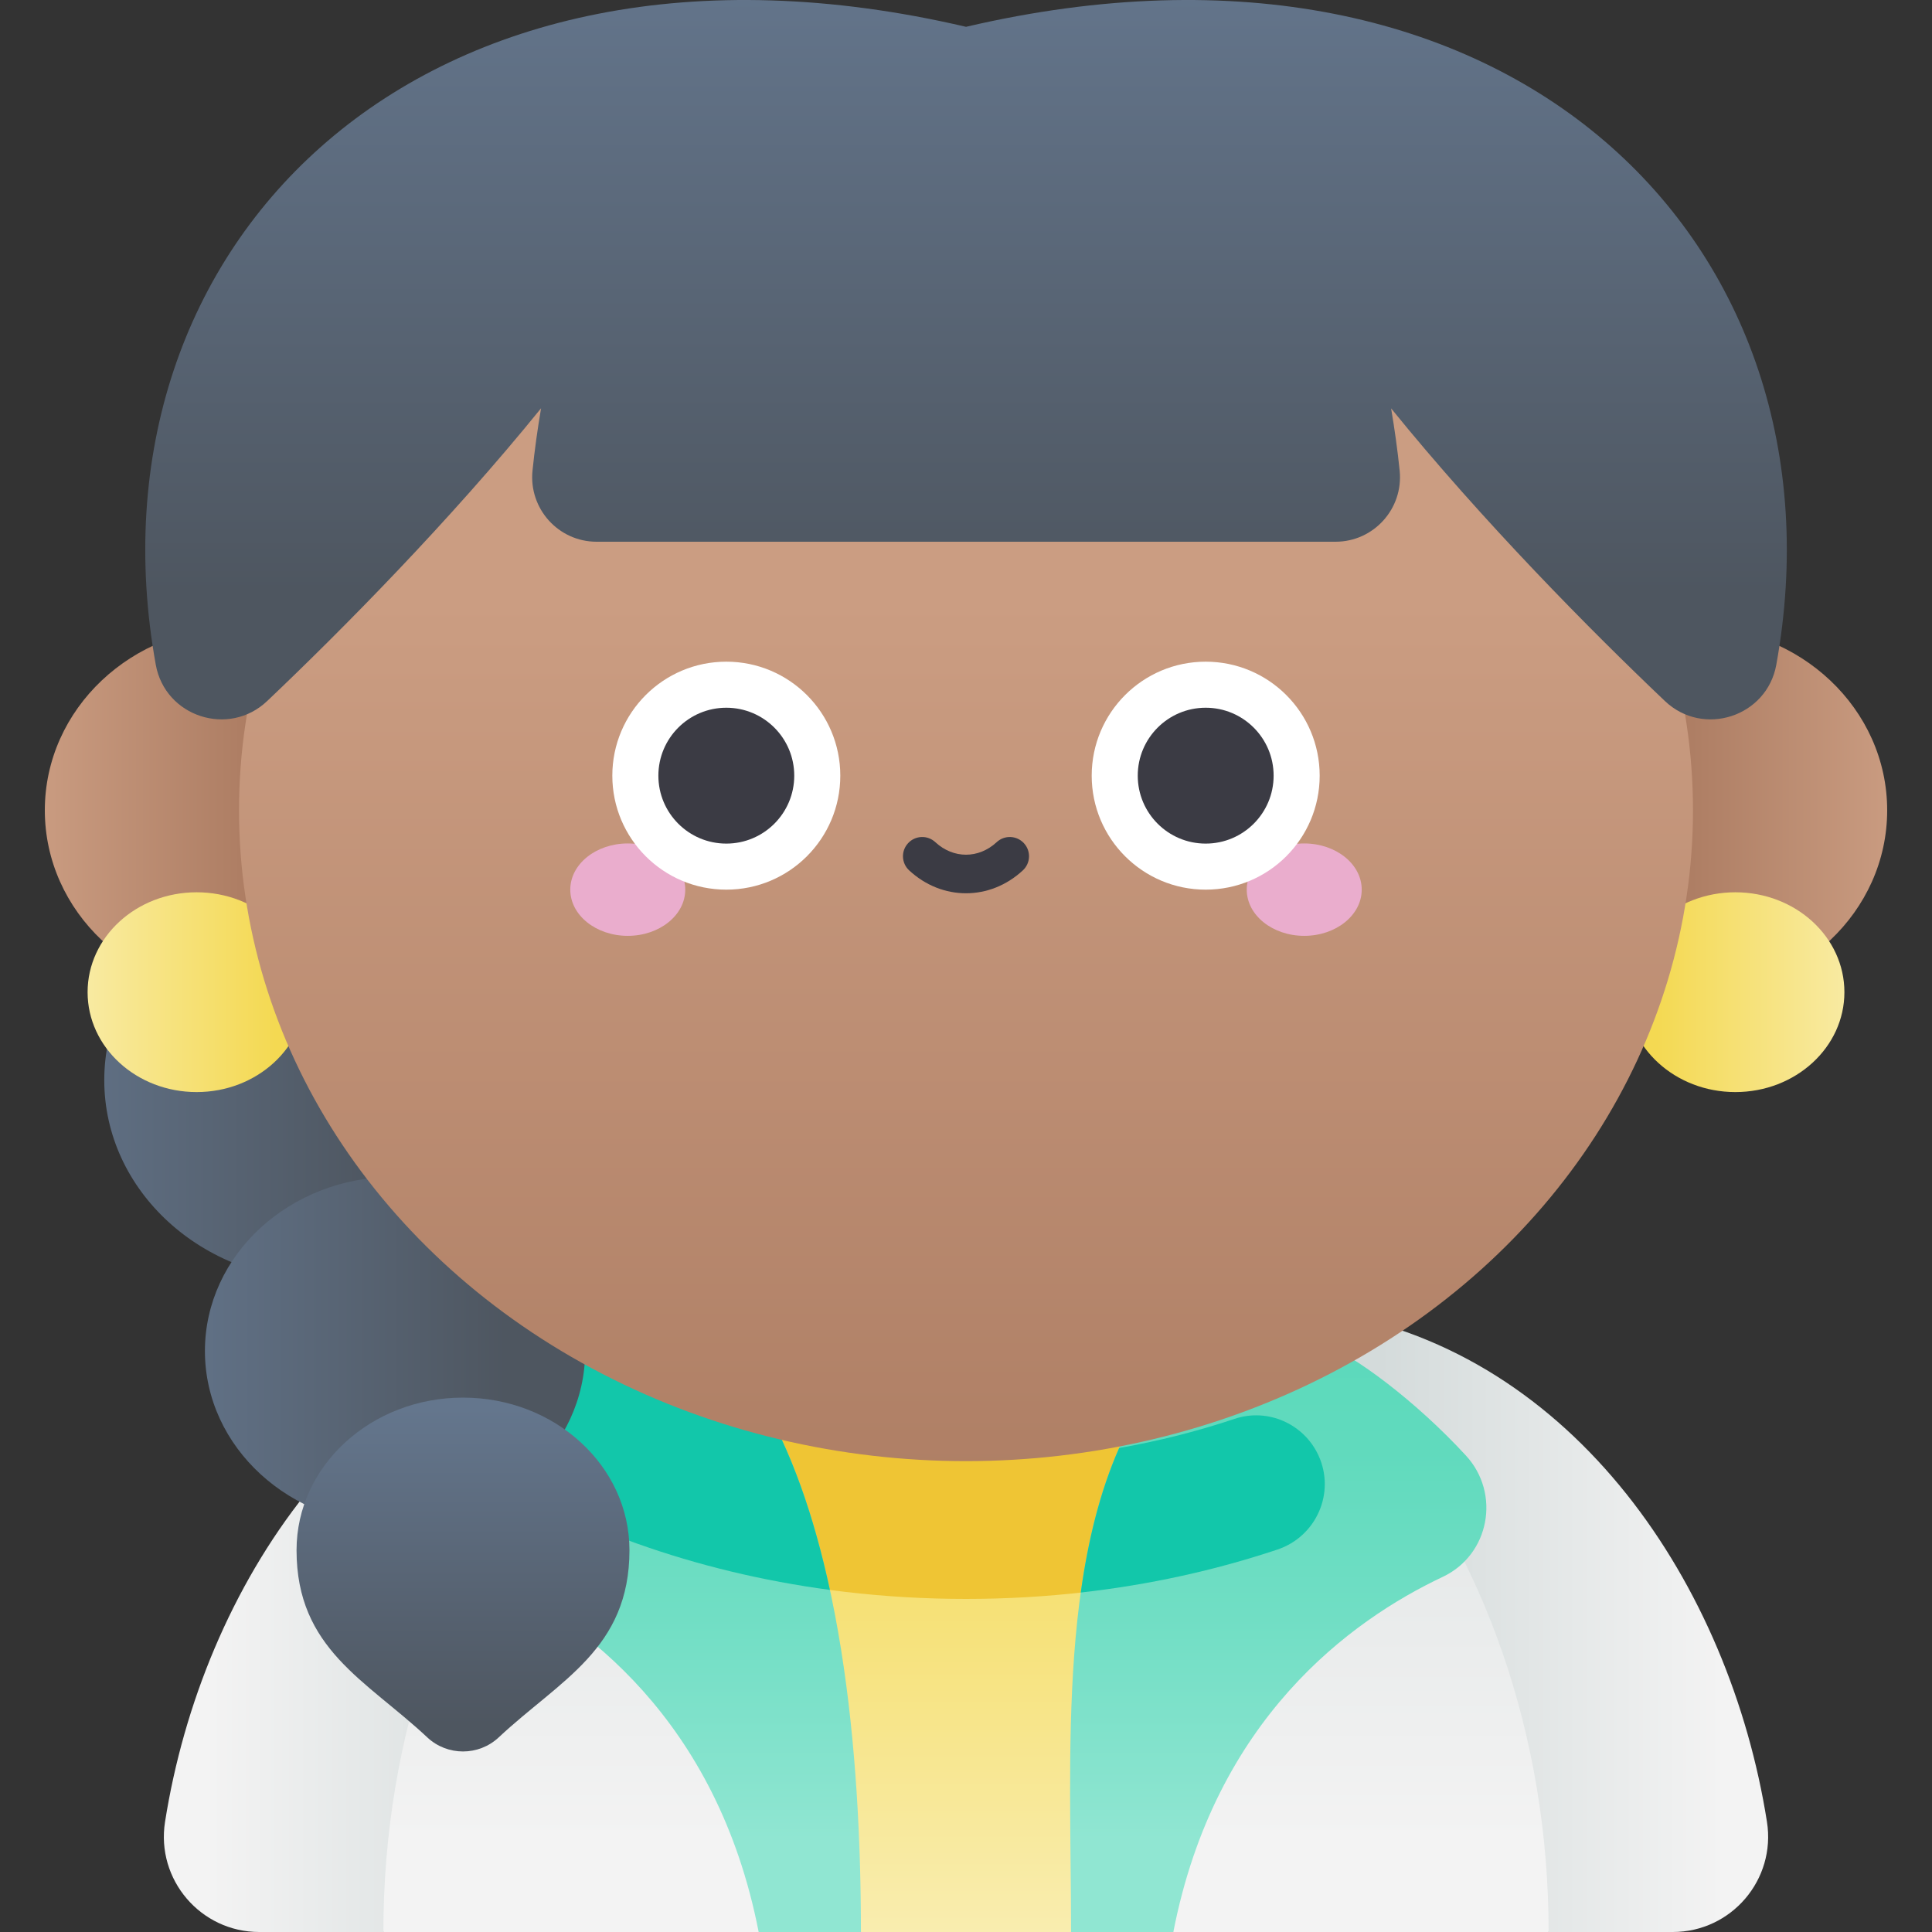 <svg id="Capa_1" enable-background="new 0 0 502 502" height="512" viewBox="0 0 502 502" width="512" xmlns="http://www.w3.org/2000/svg" xmlns:xlink="http://www.w3.org/1999/xlink"><rect x="0" y="0" width="502" height="502" fill="#333333" stroke="none"/><linearGradient id="lg1"><stop offset="0" stop-color="#d4dbdb"/><stop offset="1" stop-color="#f3f3f3"/></linearGradient><linearGradient id="SVGID_1_" gradientUnits="userSpaceOnUse" x1="143.622" x2="54.641" xlink:href="#lg1" y1="421.47" y2="421.47"/><linearGradient id="SVGID_2_" gradientTransform="matrix(-1 0 0 1 3030 0)" gradientUnits="userSpaceOnUse" x1="2671.622" x2="2582.641" xlink:href="#lg1" y1="421.47" y2="421.47"/><linearGradient id="SVGID_3_" gradientUnits="userSpaceOnUse" x1="251" x2="251" xlink:href="#lg1" y1="293.087" y2="478.031"/><linearGradient id="lg2"><stop offset="0" stop-color="#f4d952"/><stop offset="1" stop-color="#f9edaf"/></linearGradient><linearGradient id="SVGID_4_" gradientUnits="userSpaceOnUse" x1="251" x2="251" xlink:href="#lg2" y1="361.753" y2="501.912"/><linearGradient id="lg3"><stop offset="0" stop-color="#5bd9bb"/><stop offset=".253" stop-color="#60dabd"/><stop offset=".573" stop-color="#70dec4"/><stop offset=".926" stop-color="#8ae4cf"/><stop offset="1" stop-color="#90e6d2"/></linearGradient><linearGradient id="SVGID_5_" gradientUnits="userSpaceOnUse" x1="169.745" x2="169.745" xlink:href="#lg3" y1="340.718" y2="477.853"/><linearGradient id="SVGID_6_" gradientTransform="matrix(-1 0 0 1 3030 0)" gradientUnits="userSpaceOnUse" x1="2697.872" x2="2697.872" xlink:href="#lg3" y1="340.718" y2="477.853"/><linearGradient id="lg4"><stop offset="0" stop-color="#4e5660"/><stop offset="1" stop-color="#64768d"/></linearGradient><linearGradient id="SVGID_7_" gradientUnits="userSpaceOnUse" x1="99.194" x2="2.083" xlink:href="#lg4" y1="280.659" y2="280.659"/><linearGradient id="SVGID_8_" gradientUnits="userSpaceOnUse" x1="131.498" x2="35.754" xlink:href="#lg4" y1="351.038" y2="351.038"/><linearGradient id="SVGID_9_" gradientUnits="userSpaceOnUse" x1="120.302" x2="120.302" xlink:href="#lg4" y1="448.178" y2="366.017"/><linearGradient id="lg5"><stop offset="0" stop-color="#ad7d63"/><stop offset="1" stop-color="#cb9d82"/></linearGradient><linearGradient id="SVGID_10_" gradientUnits="userSpaceOnUse" x1="64.374" x2="8" xlink:href="#lg5" y1="210.545" y2="210.545"/><linearGradient id="SVGID_11_" gradientUnits="userSpaceOnUse" x1="71.534" x2="14.324" xlink:href="#lg2" y1="257.802" y2="257.802"/><linearGradient id="SVGID_12_" gradientTransform="matrix(-1 0 0 1 3030 0)" gradientUnits="userSpaceOnUse" x1="2592.374" x2="2536" xlink:href="#lg5" y1="210.545" y2="210.545"/><linearGradient id="SVGID_13_" gradientTransform="matrix(-1 0 0 1 902 0)" gradientUnits="userSpaceOnUse" x1="471.534" x2="414.324" xlink:href="#lg2" y1="257.802" y2="257.802"/><linearGradient id="SVGID_14_" gradientUnits="userSpaceOnUse" x1="251" x2="251" xlink:href="#lg5" y1="398.055" y2="156.14"/><linearGradient id="SVGID_15_" gradientUnits="userSpaceOnUse" x1="251.011" x2="251.011" xlink:href="#lg4" y1="153.85" y2="-11.133"/><g><path d="m156.437 340.94c-63.65 10.713-103.859 71.033-113.554 132.426-2.374 15.033 9.249 28.634 24.468 28.634h32.263l104.177-161.06z" fill="url(#SVGID_1_)"/><path d="m345.563 340.94c63.649 10.713 103.858 71.033 113.554 132.426 2.374 15.033-9.248 28.634-24.468 28.634h-32.263l-104.177-161.06z" fill="url(#SVGID_2_)"/><path d="m251 316.239c-83.608 0-151.386 83.168-151.386 185.761h97.511l53.875-13.832 53.874 13.832h97.511c.001-102.593-67.777-185.761-151.385-185.761z" fill="url(#SVGID_3_)"/><path d="m314.902 326.567v75.334l-36.6 100.099h-54.604l-36.6-100.099v-75.334z" fill="url(#SVGID_4_)"/><path d="m187.098 401.901 2.305 6.303c19.66 4.782 40.333 7.251 61.597 7.251s41.938-2.47 61.597-7.251l2.305-6.303v-75.334h-127.804z" fill="#efc534"/><path d="m159.175 348.586c-9.125 3.51-25.214 15.64-38.077 29.621-9.089 9.878-6.128 25.773 6.009 31.507 24.009 11.342 59.241 36.959 70.019 92.286h26.573c0-46.17-4.959-103.634-26.651-139.426z" fill="url(#SVGID_5_)"/><path d="m342.825 348.586c9.125 3.51 25.214 15.64 38.077 29.621 9.089 9.878 6.128 25.773-6.009 31.507-24.009 11.342-59.241 36.959-70.019 92.286h-26.573c0-46.17-3.796-100.401 17.896-136.193z" fill="url(#SVGID_6_)"/><path d="m320.802 368.665c-9.567 3.202-19.586 5.751-30.01 7.583-5.017 11.376-8.099 24.11-9.971 37.546 17.697-1.982 34.805-5.738 51.064-11.156 10.169-3.389 15.191-14.803 10.673-24.524-3.813-8.206-13.175-12.321-21.756-9.449z" fill="#12c7aa"/><path d="m121.098 378.207c-.277.301-.541.607-.796.919 27.963 17.738 60.445 29.321 95.337 33.988-4.073-18.872-10.022-36.4-18.592-50.54l-37.872-13.987c-9.125 3.509-25.214 15.639-38.077 29.62z" fill="#12c7aa"/><ellipse cx="83.849" cy="280.659" fill="url(#SVGID_7_)" rx="56.757" ry="52.027"/><ellipse cx="102.646" cy="351.038" fill="url(#SVGID_8_)" rx="49.4" ry="45.283"/><path d="m129.581 451.432c-5.205 4.878-13.352 4.878-18.557 0-15.835-14.842-33.972-22.946-33.972-48.638 0-21.896 19.364-39.646 43.251-39.646s43.251 17.75 43.251 39.646c-.001 25.692-18.139 33.796-33.973 48.638z" fill="url(#SVGID_9_)"/><ellipse cx="62.105" cy="210.545" fill="url(#SVGID_10_)" rx="50.458" ry="47.696"/><ellipse cx="51.096" cy="257.802" fill="url(#SVGID_11_)" rx="28.336" ry="25.956"/><ellipse cx="439.895" cy="210.545" fill="url(#SVGID_12_)" rx="50.458" ry="47.696"/><ellipse cx="450.904" cy="257.802" fill="url(#SVGID_13_)" rx="28.336" ry="25.956"/><ellipse cx="251" cy="210.545" fill="url(#SVGID_14_)" rx="188.895" ry="169.107"/><g><ellipse cx="163.114" cy="231.161" fill="#eaadcd" rx="14.936" ry="12.003"/><ellipse cx="338.885" cy="231.161" fill="#eaadcd" rx="14.936" ry="12.003"/><circle cx="188.721" cy="201.544" fill="#fff" r="29.618"/><circle cx="313.279" cy="201.544" fill="#fff" r="29.618"/><g fill="#3b3b44"><g><circle cx="188.721" cy="201.544" r="17.652"/><circle cx="313.279" cy="201.544" r="17.652"/></g><path d="m251 232.103c-5.248 0-10.495-1.984-14.776-5.954-2.025-1.877-2.145-5.041-.267-7.065 1.878-2.025 5.042-2.145 7.066-.267 4.697 4.354 11.257 4.354 15.954 0 2.023-1.879 5.188-1.759 7.066.267 1.877 2.024 1.758 5.188-.267 7.065-4.281 3.97-9.528 5.954-14.776 5.954z"/></g></g><path d="m251.011 6.967c142.005-33.173 230.212 57.063 210.534 165.762-2.447 13.515-18.987 18.882-28.946 9.423-19.245-18.279-47.37-46.7-71.142-76.043.91 5.357 1.671 10.787 2.222 16.172 1.01 9.884-6.73 18.481-16.666 18.481h-191.986c-9.935 0-17.674-8.596-16.664-18.48.551-5.395 1.314-10.836 2.226-16.202-23.778 29.353-51.914 57.787-71.166 76.072-9.959 9.459-26.499 4.092-28.946-9.423-19.678-108.699 68.528-198.935 210.534-165.762z" fill="url(#SVGID_15_)"/></g></svg>